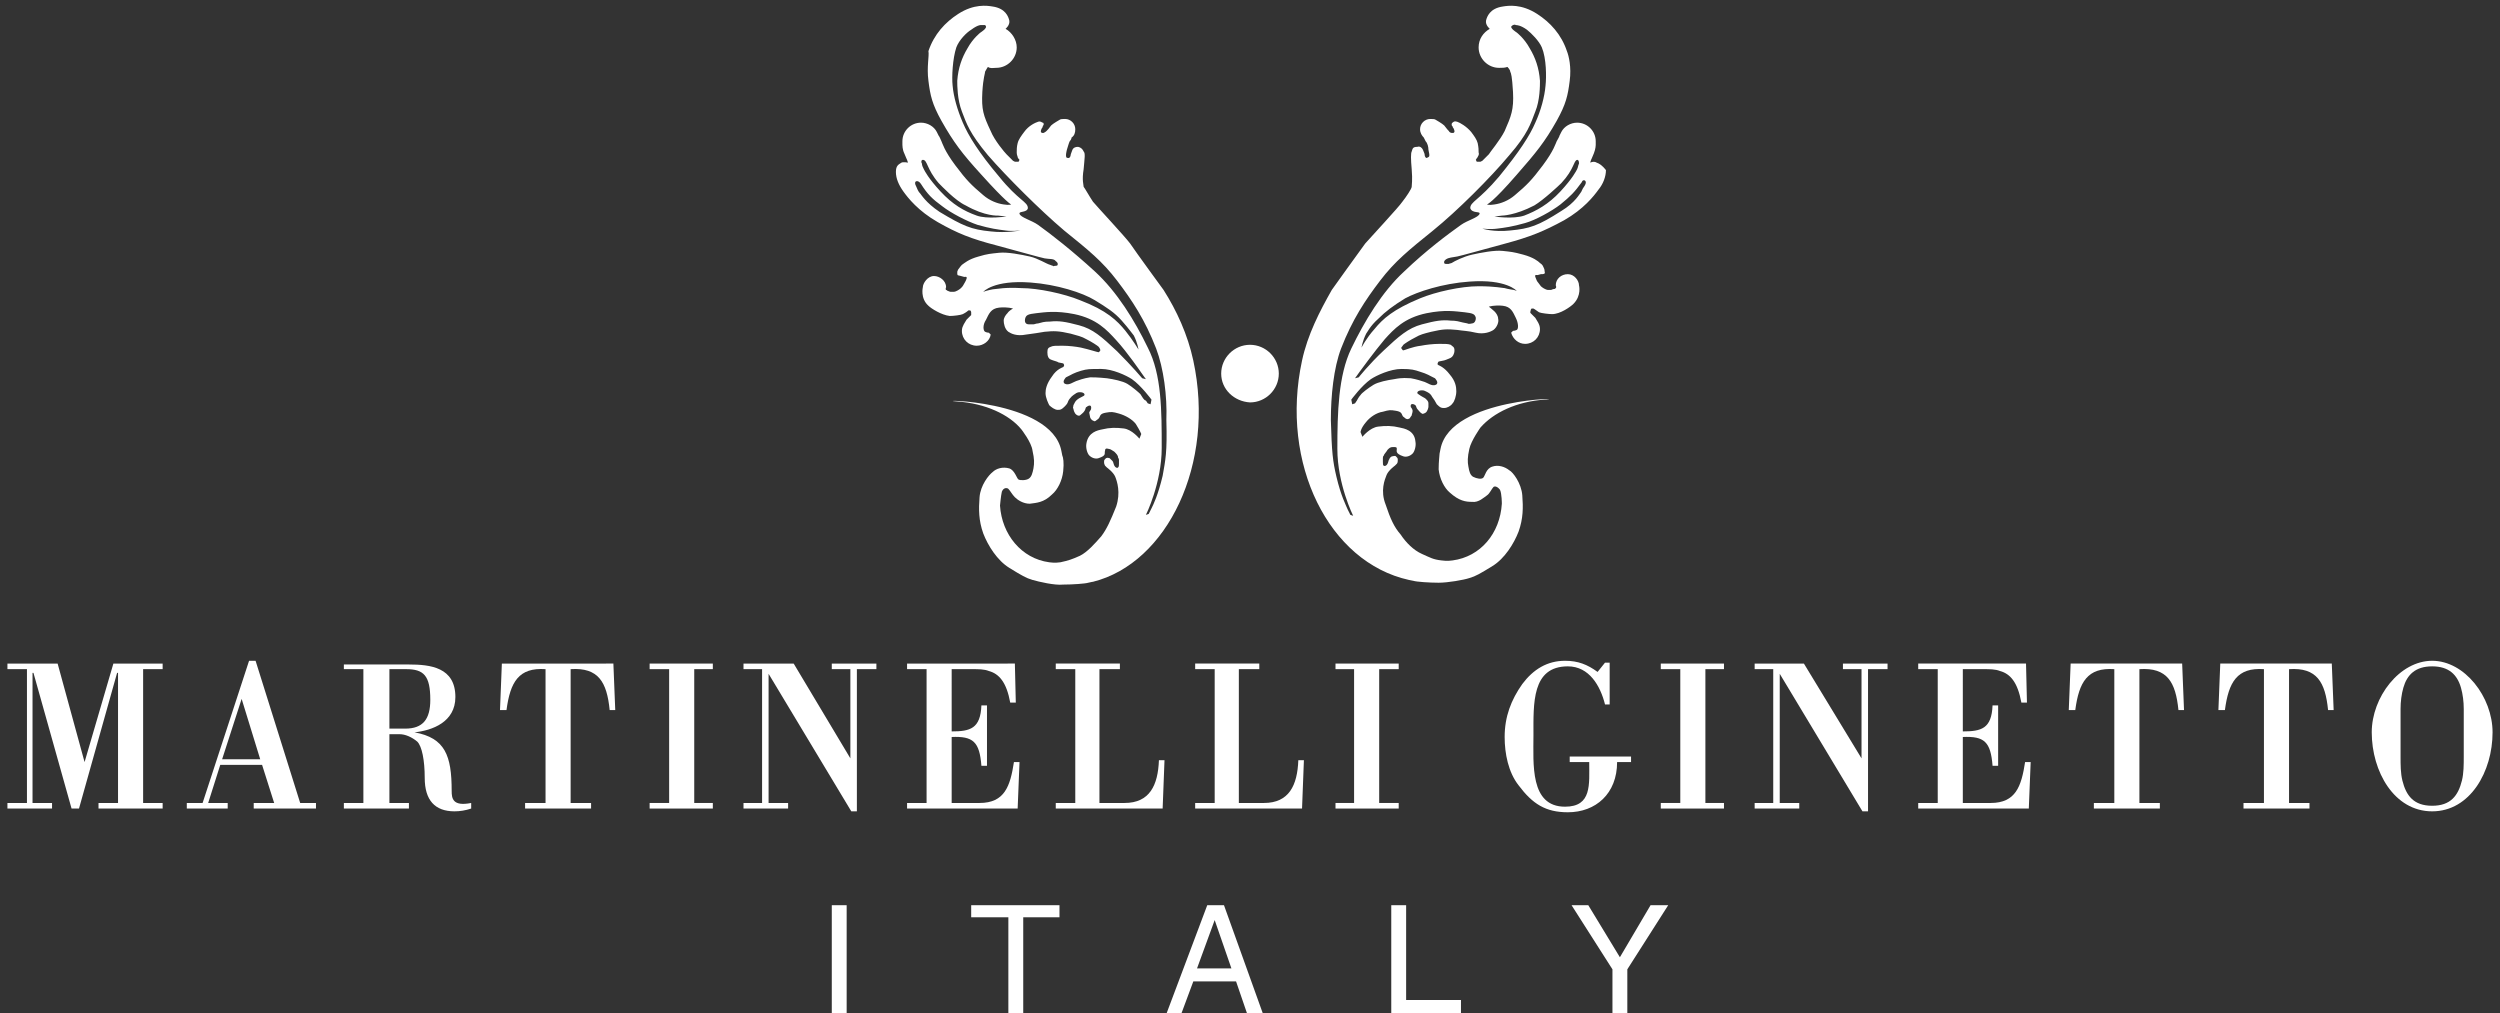 <?xml version="1.0" encoding="utf-8"?>
<!-- Generator: Adobe Illustrator 26.2.1, SVG Export Plug-In . SVG Version: 6.00 Build 0)  -->
<svg version="1.1" id="Livello_1" xmlns="http://www.w3.org/2000/svg" xmlns:xlink="http://www.w3.org/1999/xlink" x="0px" y="0px"
	 viewBox="0 0 269 109" style="enable-background:new 0 0 269 109;" xml:space="preserve">
<rect x="0" y="0" width="269" height="109" fill="#333333" stroke="none"/>
<style type="text/css">
	.st0{fill:none;}
	.st1{fill:#FFFFFF;}
	.st2{fill-rule:evenodd;clip-rule:evenodd;fill:#FFFFFF;}
</style>
<g id="brignoli_solo_testo">
</g>
<g id="nord_filati_solo_testo">
</g>
<g id="satta_bottelli_solo_testo">
</g>
<g id="satta_bottelli_compatto">
</g>
<g id="nord_filati_compatto">
</g>
<g id="martinelli_ginetto">
</g>
<g>
	<rect y="0" class="st0" width="269" height="109"/>
	<g>
		<polygon class="st1" points="15.4,72 17.5,72 17.5,71.4 12.2,71.4 9.1,82 6.2,71.4 0.8,71.4 0.8,72 2.9,72 2.9,86.4 0.8,86.4 
			0.8,87 5.6,87 5.6,86.4 3.5,86.4 3.5,72.4 3.6,72.4 7.7,87 8.5,87 12.6,72.4 12.7,72.4 12.7,86.4 10.6,86.4 10.6,87 17.5,87 
			17.5,86.4 15.4,86.4 		"/>
		<path class="st2" d="M26,75.2l2,6.5h-4.1L26,75.2L26,75.2z M24.5,87v-0.6h-2.1l1.3-4.1h4.5l1.3,4.1h-2.2V87H34v-0.6h-1.7
			l-4.8-15.3h-0.7l-5,15.3h-1.7V87H24.5L24.5,87z"/>
		<path class="st2" d="M41.9,72h1.8c1.9,0,2.6,0.7,2.6,3.3c0,2.1-0.8,3.1-2.7,3.1h-1.7L41.9,72L41.9,72z M41.9,79H43
			c0.6,0,1.3,0.3,1.9,0.8c0.5,0.5,0.8,2,0.8,3.9c0,2.4,1.1,3.6,3.2,3.6c0.6,0,1.2-0.1,1.8-0.3v-0.6c-2,0.4-2.1-0.5-2.1-1.3
			c0-3.8-0.7-5.7-4-6.3l0,0c1.9-0.2,4.4-1.1,4.4-3.8c0-3.2-2.7-3.5-5-3.5h-7V72h2.1v14.4H37V87h7v-0.6h-2.1V79L41.9,79z"/>
		<path class="st1" d="M63.6,87v-0.6h-2.2V72c3-0.2,3.9,1.4,4.2,4.4h0.6l-0.2-5H54l-0.2,5h0.7c0.4-3,1.3-4.6,4.2-4.4v14.4h-2.2V87
			H63.6L63.6,87z"/>
		<polygon class="st1" points="74.7,72 76.7,72 76.7,71.4 69.9,71.4 69.9,72 72,72 72,86.4 69.9,86.4 69.9,87 76.7,87 76.7,86.4 
			74.7,86.4 		"/>
		<polygon class="st1" points="92.2,72 94.3,72 94.3,71.4 89.5,71.4 89.5,72 91.5,72 91.5,81.6 85.4,71.4 80,71.4 80,72 82,72 
			82,86.4 80,86.4 80,87 84.8,87 84.8,86.4 82.7,86.4 82.7,72.5 91.6,87.3 92.2,87.3 		"/>
		<path class="st1" d="M104.6,72c0.7,0,1.3,0,1.8,0.2c1.1,0.3,1.9,1.2,2.3,3.4h0.6l-0.1-4.2H97.6V72h2.1v14.4h-2.1V87h11.9l0.2-5
			h-0.6c-0.4,2.6-1,4.4-3.7,4.4h-3v-7.1c2.3-0.1,3,0.5,3.2,3.1h0.6v-6.5h-0.6c-0.1,2.5-1.2,2.8-3.2,2.8V72H104.6L104.6,72z"/>
		<path class="st1" d="M125.1,87l0.2-5.2h-0.6c-0.1,2.7-1,4.6-3.7,4.6h-2.7V72h2.2v-0.6h-6.9V72h2.1v14.4h-2.1V87H125.1L125.1,87z"
			/>
		<path class="st1" d="M140.1,87l0.2-5.2h-0.6c-0.1,2.7-1,4.6-3.7,4.6h-2.7V72h2.2v-0.6h-6.9V72h2.1v14.4h-2.1V87H140.1L140.1,87z"
			/>
		<polygon class="st1" points="148.4,72 150.5,72 150.5,71.4 143.7,71.4 143.7,72 145.7,72 145.7,86.4 143.7,86.4 143.7,87 
			150.5,87 150.5,86.4 148.4,86.4 		"/>
		<path class="st1" d="M173.2,75.8v-4.5h-0.5l-0.8,1c-1.1-0.8-2.1-1.2-3.5-1.2c-1.9,0-3.4,0.9-4.6,2.5c-1.2,1.7-1.9,3.5-1.9,5.7
			c0,1.8,0.4,3.8,1.5,5.2c1.5,2,2.9,2.9,5.3,2.9c3,0,5.3-2,5.3-5.4h1.5v-0.6h-6.6V82h2.1c0,2.4,0.3,4.8-2.6,4.8
			c-3.8,0-3.4-4.6-3.4-7.7c0-3.4-0.2-7.4,3.7-7.4c2.3,0,3.5,2.1,4,4.1H173.2L173.2,75.8z"/>
		<polygon class="st1" points="183.5,72 185.5,72 185.5,71.4 178.7,71.4 178.7,72 180.8,72 180.8,86.4 178.7,86.4 178.7,87 
			185.5,87 185.5,86.4 183.5,86.4 		"/>
		<polygon class="st1" points="201,72 203.1,72 203.1,71.4 198.3,71.4 198.3,72 200.3,72 200.3,81.6 194.1,71.4 188.8,71.4 
			188.8,72 190.8,72 190.8,86.4 188.8,86.4 188.8,87 193.6,87 193.6,86.4 191.5,86.4 191.5,72.5 200.4,87.3 201,87.3 		"/>
		<path class="st1" d="M213.4,72c0.7,0,1.3,0,1.8,0.2c1.1,0.3,1.9,1.2,2.3,3.4h0.6l-0.1-4.2h-11.6V72h2.1v14.4h-2.1V87h11.9l0.2-5
			h-0.6c-0.4,2.6-1,4.4-3.7,4.4h-3v-7.1c2.3-0.1,3,0.5,3.2,3.1h0.6v-6.5h-0.6c-0.1,2.5-1.2,2.8-3.2,2.8V72H213.4L213.4,72z"/>
		<path class="st1" d="M232.4,87v-0.6h-2.2V72c3-0.2,3.9,1.4,4.2,4.4h0.6l-0.2-5h-12l-0.2,5h0.7c0.4-3,1.3-4.6,4.2-4.4v14.4h-2.2V87
			H232.4L232.4,87z"/>
		<path class="st1" d="M248.5,87v-0.6h-2.2V72c3-0.2,3.9,1.4,4.2,4.4h0.6l-0.2-5h-12l-0.2,5h0.7c0.4-3,1.3-4.6,4.2-4.4v14.4h-2.2V87
			H248.5L248.5,87z"/>
		<path class="st2" d="M261.7,87.3c4.1,0,6.5-4.3,6.5-8.5c0-3.8-3-7.7-6.5-7.7s-6.5,3.9-6.5,7.7C255.2,83,257.6,87.3,261.7,87.3
			L261.7,87.3z M265.1,81.4c0,0.9,0,1.8-0.2,2.6c-0.4,1.6-1.2,2.7-3.2,2.7s-2.8-1.1-3.2-2.7c-0.2-0.8-0.2-1.7-0.2-2.6v-5.1
			c0-0.8,0.1-1.6,0.3-2.3c0.4-1.4,1.3-2.3,3.1-2.3c1.8,0,2.7,0.9,3.1,2.3c0.2,0.7,0.3,1.5,0.3,2.3L265.1,81.4L265.1,81.4z"/>
		<path class="st2" d="M171.8,17.5c-0.3-0.2-0.7,0-0.7,0l0.1-0.3c0,0,0.1-0.2,0.3-0.7c0.2-0.5,0.2-0.9,0.2-0.9c0-0.1,0-0.2,0-0.4
			c0-1.1-0.9-2-2-2c-0.7,0-1.4,0.4-1.7,1l-0.2,0.4c0,0.1-0.2,0.4-0.3,0.6c-0.1,0.2-0.3,1-1.5,2.6s-1.7,2.1-3,3.2
			c-0.7,0.6-1.5,0.9-2.2,1c-0.6,0.1-0.8,0-0.8,0s0.6-0.2,3.2-3.2c2.1-2.4,3-3.5,4.3-5.8c1-1.8,1.2-2.7,1.4-4.3
			c0.2-1.5-0.1-2.7-0.3-3.2c-0.6-1.8-1.8-3.1-3.2-4c-1.7-1.1-3.1-0.9-3.7-0.8c-1.4,0.2-1.7,1.1-1.8,1.5c-0.1,0.5,0.4,0.9,0.4,0.9
			c-0.7,0.4-1.2,1.1-1.2,2c0,1.2,1,2.2,2.2,2.2c0.4,0,0.6,0,0.9-0.1c0,0,0.3,0.3,0.3,0.5c0.1,0.2,0.2,0.5,0.3,2.2
			c0.1,1.9-0.2,2.6-0.9,4.2c-0.5,1-1.6,2.3-1.7,2.5c-0.2,0.2-0.5,0.5-0.5,0.5l-0.2,0.2l-0.2,0.1h-0.2h-0.2l-0.1-0.2
			c0,0,0.1-0.2,0.2-0.3c0-0.1,0.2-0.2,0.1-0.5c0-0.3,0-0.5-0.1-1c-0.1-0.4-0.4-0.8-0.7-1.2c-0.5-0.6-1.2-1-1.5-1.1s-0.4,0-0.5,0.1
			c-0.1,0-0.1,0.2-0.1,0.2c0,0.1,0,0.1,0.1,0.2c0,0.1,0.1,0.2,0.1,0.2s0.1,0.2,0.1,0.3s0,0.1,0,0.1l-0.1,0.1h-0.2c0,0-0.2,0-0.3-0.2
			c-0.1-0.1-0.2-0.2-0.5-0.6c-0.2-0.2-0.9-0.6-0.9-0.6c-0.1-0.1-0.4-0.1-0.6-0.1c-0.6,0-1.1,0.5-1.1,1.1c0,0.4,0.2,0.7,0.4,0.9
			c0,0,0.1,0.2,0.2,0.4c0.2,0.2,0.3,0.6,0.3,0.9c0,0.1,0.1,0.4,0.1,0.6s-0.1,0.2-0.3,0.3c-0.1,0-0.2-0.2-0.2-0.3
			c0-0.2-0.1-0.3-0.2-0.6c-0.1-0.2-0.3-0.4-0.6-0.3c-0.5,0-0.5,0.2-0.6,0.5c-0.1,0.2-0.1,0.8,0,1.9c0.1,1.2,0,1.7,0,1.9
			c0,0.2-0.6,1.1-1,1.6c-0.4,0.6-3.3,3.7-4,4.5c-0.6,0.8-3.6,5-3.6,5c-1.3,2.3-2.6,4.8-3.2,7.6c-2.4,11.1,2.9,21.7,11.5,23.6
			c0,0,0,0,0.5,0.1c0.3,0.1,1.7,0.2,2.7,0.2s2.7-0.3,3.3-0.5c0.7-0.2,1.2-0.5,2.5-1.3s2.3-2.4,2.8-3.7c0.5-1.4,0.5-2.6,0.4-3.9
			c-0.1-1.3-1-2.5-1.4-2.7c-0.5-0.4-1.2-0.6-1.8-0.4c-0.7,0.2-0.8,1-1,1.2s-0.7,0.1-1.1-0.1c-0.3-0.2-0.4-0.5-0.5-1.1
			c-0.1-0.5-0.1-1,0.1-1.9c0.2-0.9,1.2-2.3,1.2-2.3c1.4-1.6,3.9-2.8,6.9-3c3.1-0.2-10.1-0.3-11.2,5.3l-0.1,0.5
			c0,0.2-0.1,0.8-0.1,1.7c0.1,1,0.6,2,1.2,2.5c1,0.9,1.7,1,2.4,1c0.7,0.1,1.3-0.5,1.6-0.7s0.5-0.7,0.7-0.9c0.1-0.1,0.4-0.1,0.7,0.3
			c0.2,0.4,0.2,1.5,0.2,1.5c-0.2,3.2-2.3,5.7-5.3,6.1c0,0-0.6,0.1-1.2,0c-0.9-0.1-1.2-0.3-2.1-0.7c-0.9-0.4-1.7-1.2-2.3-2.1
			c-0.7-0.8-1.1-1.7-1.6-3.2c-0.6-1.5-0.1-2.7,0.1-3.2c0.2-0.5,0.9-1,0.9-1s0.1-0.1,0.2-0.2c0,0,0.1-0.1,0.1-0.3c0-0.1,0-0.1,0-0.2
			c0-0.1-0.1-0.2-0.2-0.3c-0.1-0.1-0.3,0-0.4,0c-0.1,0-0.3,0.2-0.3,0.3c-0.1,0.1-0.1,0.3-0.2,0.5c-0.1,0.2-0.3,0.3-0.4,0.2
			c-0.1,0-0.1-0.2-0.1-0.4c0-0.1,0-0.1,0-0.4c0-0.3,0.1-0.2,0.1-0.3s0.3-0.4,0.4-0.6c0.2-0.2,0.3-0.3,0.6-0.3s0.4,0,0.4,0.2
			s-0.2,0.5,0.7,0.8c0.3,0.1,0.7,0,1-0.3c0.2-0.2,0.4-0.8,0.3-1.3c-0.1-1.2-1.2-1.4-1.7-1.5c-0.8-0.2-1.5-0.2-2.3-0.1
			c-0.9,0.1-1.7,1.1-1.7,1.1l-0.2-0.5c0,0,0-0.4,0.6-1.1c0.4-0.5,1.1-1,1.8-1.1c0.7-0.2,0.8-0.2,1.4-0.1c0.6,0.1,0.6,0.3,0.7,0.5
			c0.1,0.2,0.1,0.1,0.3,0.3c0.1,0.1,0.3,0.1,0.3,0.1l0.2-0.1c0,0,0.1-0.2,0.2-0.3c0-0.1,0.1-0.3,0.1-0.5c0-0.1-0.1-0.3-0.2-0.4
			c-0.1-0.5,0.4-0.3,0.5-0.2s0.1,0.3,0.2,0.4c0.1,0.1,0.3,0.4,0.5,0.5c0.1,0.1,0.4-0.1,0.4-0.1s0.2-0.1,0.3-0.6c0-0.3,0-0.3,0-0.4
			c0-0.2-0.1-0.3-0.3-0.5c-0.1-0.1-0.4-0.2-0.8-0.5c-0.2-0.1-0.1-0.4,0.4-0.4c0.1,0,0.2,0,0.4,0.1s0.5,0.2,0.7,0.6
			c0.3,0.4,0.2,0.3,0.5,0.8c0.4,0.4,0.5,0.4,0.8,0.4s0.7-0.2,0.9-0.5c0.2-0.2,0.4-0.8,0.4-1.3s-0.1-1.1-0.7-1.8
			c-0.6-0.8-1.2-1-1.2-1s-0.2-0.1-0.1-0.2c0-0.1,0.1-0.2,0.1-0.2l0.5-0.1c0.1,0,0.6-0.2,0.8-0.3s0.4-0.4,0.4-0.8
			c0-0.4-0.2-0.4-0.4-0.6c-0.3-0.1-0.5-0.1-1.2-0.1s-1.5,0.1-2,0.2c-0.9,0.1-1.8,0.5-1.9,0.5s-0.1-0.1-0.2-0.2
			c-0.1-0.1,0.1-0.2,0.2-0.4c0.1-0.1,0.7-0.5,1.3-0.8c0.5-0.3,0.9-0.4,1.7-0.6c1.3-0.3,1.7-0.3,2.8-0.2c0.6,0.1,1.2,0.1,2,0.3
			c0.9,0.2,1.6-0.1,1.9-0.3c0.4-0.3,0.6-0.9,0.5-1.2c0-0.3-0.2-0.6-0.4-0.8s-0.6-0.5-0.6-0.5s0.6-0.2,1.5-0.1
			c0.9,0.1,1.1,0.7,1.4,1.3c0.3,0.6,0.3,1.2,0.1,1.3s-0.4,0.1-0.4,0.1l-0.2,0.2c0.2,0.7,0.8,1.2,1.5,1.2c0.9,0,1.6-0.7,1.6-1.6
			c0-0.3-0.1-0.5-0.2-0.7l-0.3-0.5c0,0-0.2-0.2-0.3-0.3c-0.2-0.2-0.1-0.1-0.2-0.2c-0.1-0.1,0-0.2,0-0.3s0.1-0.2,0.1-0.2h0.2
			c0,0,0.2,0.1,0.6,0.4c0.2,0.1,1.1,0.2,1.4,0.2c0.9,0,2-0.8,2.3-1.1c0.9-0.9,0.6-2,0.6-2c0-0.5-0.5-1.2-1.2-1.2s-1.3,0.5-1.3,1.2
			c0,0,0.1,0.2,0,0.3c-0.1,0.1-0.1,0.1-0.2,0.1c-0.1,0-0.3,0.1-0.3,0.1c-0.1,0-0.2,0-0.3,0c-0.3,0-0.7-0.3-0.8-0.4s-0.2-0.3-0.3-0.4
			s-0.2-0.3-0.3-0.6c-0.1-0.3,0.2-0.2,0.2-0.2s0.1,0,0.4-0.1c0.3,0,0.5,0,0.4-0.3c0-0.1,0-0.2-0.1-0.4c-0.1-0.2-0.1-0.3-0.4-0.5
			c-0.2-0.2-0.7-0.6-1.8-0.9s-1.3-0.3-2.2-0.4s-2.4,0.2-3.3,0.4c-0.9,0.2-1.9,0.7-2.2,0.9c-0.4,0.1-0.3,0.1-0.3,0.1
			c-0.1,0-0.2,0-0.3,0c-0.2,0-0.2-0.1-0.2-0.1s-0.1-0.2,0.2-0.4c0.3-0.2,0.7-0.2,1.2-0.3c0.5-0.1,2.6-0.7,5.2-1.4
			c2.6-0.7,4.1-1.3,6.3-2.5c2.1-1.2,3.2-2.6,3.7-3.3c0.5-0.6,0.8-1.4,0.8-2.1C172.4,17.8,172.1,17.6,171.8,17.5z M161.6,23.2
			c0,0,1.4,0,3.5-1.1c1-0.6,2.6-2.1,2.9-2.4c1.4-1.5,1.3-2.4,1.7-2.5c0.2,0,0.2,0.3,0.2,0.4c-0.1,0.2-0.1,0.4-0.2,0.6
			c-0.1,0.2-0.5,1-1.8,2.4s-2.6,2.1-3.9,2.6c-1.2,0.4-3.2,0.1-3.2,0.1L161.6,23.2z M152.8,40c0.7,0.2,1.2,0.5,1.2,0.5l0.4,0.2
			c0,0,0.5,0.5,0.1,0.7s-0.9-0.2-1.2-0.3s-0.9-0.3-1.5-0.4c-0.4,0-0.8-0.1-1.8,0.1c-0.7,0.1-1.7,0.3-2.2,0.6s-1.3,0.9-1.4,1.1
			c-0.2,0.2-0.4,0.6-0.4,0.6l-0.2,0.3l-0.3,0.1l-0.1-0.5c0,0,1.1-1.5,2.1-2.2c0.6-0.4,2.1-1.1,3.3-1.1
			C151.9,39.7,152.2,39.8,152.8,40z M158.4,34.8c0,0-0.4,0.1-0.5,0c-0.1,0-0.4-0.1-0.5-0.1c-0.4-0.1-0.7-0.2-1.3-0.2
			c-0.9-0.1-1.6,0-3.1,0.4s-2.5,1.3-4.1,2.8s-2.7,2.9-2.7,2.9l-0.4,0.1l0.5-0.7c0,0,1.6-2.2,2.7-3.5c1-1.1,2.1-2.3,4.5-2.8
			c2-0.4,3.1-0.2,4.1-0.1c0.9,0.1,1.1,0.2,1.2,0.6C158.8,34.7,158.5,34.8,158.4,34.8z M158.1,30.3c4-0.3,5.1,1,5.1,1l0,0l-0.3-0.1
			c0,0-0.7-0.1-1-0.2c-0.2,0-1-0.2-2.8-0.2c-1.9,0-4.6,0.6-6.3,1.3c-2.9,1.2-4,2.2-4.9,3.3c-0.9,1-1.4,2-1.4,2s0.1-0.7,0.5-1.5
			c0.1-0.1,0.4-0.8,1.3-1.6c0.8-0.8,1.6-1.4,2.9-2.2C152.5,31.4,155.2,30.5,158.1,30.3z M159.2,23c-0.1,0.4-1.3,0.7-2,1.2
			c-1.4,1-3.7,2.7-6.1,5c-2.4,2.2-4.3,5.4-5.7,8.3c-1.4,2.9-1.5,6.9-1.5,10.8c0,3.8,1.7,7.2,1.7,7.2l-0.3-0.1l-0.3-0.6
			c-0.2-0.5-0.7-1.4-1.2-3.5c-0.4-1.7-0.5-2.6-0.6-6.1c0-2.6,0.3-5.6,1.1-7.7c1.2-3.1,2.6-5.2,4.2-7.3c1.6-2.1,3.1-3.3,5.7-5.4
			c2.6-2.1,6.2-5.7,8.2-8.1c2-2.3,2.3-3.4,2.8-4.7c0.5-1.2,0.5-2.8,0.5-3.3c-0.1-1.4-0.5-2.5-1.1-3.5c-0.6-1.1-1.4-1.7-1.4-1.7
			s-0.3-0.2-0.4-0.3c-0.2-0.2-0.2-0.3-0.2-0.3c0-0.1,0.2-0.2,0.2-0.2s0.2-0.1,0.3,0c0.1,0,0.5,0,1.2,0.5c0.5,0.4,1.3,1.2,1.6,1.9
			c0.5,1.2,0.5,3.2,0.4,4.1c-0.1,1.2-0.5,2.7-1.1,4c-0.6,1.4-1.7,3.1-3.9,5.8c-2.2,2.6-3.1,2.7-3.1,3.4
			C158.4,23,159.3,22.7,159.2,23z M170.5,20c-0.3,0.4-0.3,0.6-0.4,0.7c-0.1,0.1-0.6,1.1-2.1,2c-2.5,1.6-3.4,1.9-5.5,2.1
			c-1.8,0.2-3-0.2-3-0.2s0.9,0.1,1.6,0c0.8-0.1,1.6-0.2,3-0.6c1.1-0.3,2.9-1.3,3.8-2c1.1-0.9,1.5-1.3,2.3-2.4
			C170.3,19.2,170.9,19.4,170.5,20z"/>
		<path class="st1" d="M131.4,40.2c0-1.7,1.4-3.1,3.1-3.1c1.7,0,3.1,1.4,3.1,3.1c0,1.7-1.4,3.1-3.1,3.1
			C132.8,43.2,131.4,41.9,131.4,40.2L131.4,40.2z"/>
		<polygon class="st1" points="89.5,97.4 91.1,97.4 91.1,109 89.5,109 		"/>
		<polygon class="st1" points="114,97.4 114,98.7 110.1,98.7 110.1,109 108.5,109 108.5,98.7 104.5,98.7 104.5,97.4 		"/>
		<path class="st2" d="M132.5,104.2l-1.8-5.2l-1.9,5.2H132.5L132.5,104.2z M129.9,97.4h1.8l4.2,11.7h-1.7l-1.2-3.5h-4.6l-1.3,3.5
			h-1.6L129.9,97.4L129.9,97.4z"/>
		<polygon class="st1" points="149.7,97.4 151.3,97.4 151.3,107.6 157.2,107.6 157.2,109 149.7,109 		"/>
		<polygon class="st2" points="169.1,97.4 170.9,97.4 174.3,103 177.6,97.4 179.5,97.4 175.1,104.3 175.1,109 173.5,109 
			173.5,104.3 		"/>
		<path class="st1" d="M128.4,38.8c-0.6-2.8-1.8-5.4-3.2-7.6c0,0-3-4.1-3.6-5c-0.6-0.8-3.5-3.9-4-4.5c-0.4-0.6-0.9-1.5-1-1.6
			c0-0.2-0.2-0.7,0-1.9c0.1-1.2,0.2-1.7,0-1.9c-0.1-0.2-0.2-0.4-0.6-0.5c-0.3,0-0.5,0.1-0.6,0.3c-0.1,0.3-0.2,0.5-0.2,0.6
			S115.1,17,115,17c-0.2,0-0.3,0-0.3-0.3c0-0.2,0.1-0.6,0.1-0.6c0.1-0.3,0.2-0.7,0.3-0.9c0.2-0.2,0.2-0.4,0.2-0.4
			c0.3-0.2,0.4-0.5,0.4-0.9c0-0.6-0.5-1.1-1.1-1.1c-0.2,0-0.5,0-0.6,0.1c0,0-0.7,0.4-0.9,0.6c-0.3,0.4-0.3,0.4-0.5,0.6
			c-0.1,0.1-0.3,0.2-0.3,0.2h-0.2l-0.1-0.1c0,0,0,0,0-0.1s0.1-0.3,0.1-0.3s0.1-0.1,0.1-0.2c0-0.1,0.1-0.1,0.1-0.2
			c0-0.1,0-0.2-0.1-0.2s-0.2-0.2-0.5-0.1c-0.3,0.1-1,0.4-1.5,1.1c-0.3,0.4-0.6,0.8-0.7,1.2s-0.1,0.7-0.1,1s0.1,0.4,0.1,0.5
			s0.2,0.3,0.2,0.3l-0.1,0.2h-0.2h-0.2l-0.2-0.1l-0.2-0.2c0,0-0.3-0.3-0.5-0.5s-1.3-1.5-1.7-2.5c-0.8-1.7-1-2.3-0.9-4.2
			c0.1-1.6,0.3-2,0.3-2.2c0.1-0.2,0.3-0.5,0.3-0.5c0.3,0.2,0.5,0.1,0.9,0.1c1.2,0,2.2-1,2.2-2.2c0-0.8-0.5-1.6-1.2-2
			c0,0,0.5-0.4,0.4-0.9c-0.1-0.4-0.4-1.3-1.8-1.5c-0.6-0.1-2-0.3-3.7,0.8c-1.4,0.9-2.6,2.2-3.2,4c0.1,0.5-0.2,1.7,0,3.2
			c0.2,1.6,0.4,2.5,1.4,4.3c1.3,2.3,2.2,3.5,4.3,5.8c2.7,3,3.2,3.2,3.2,3.2s-0.2,0.1-0.8,0c-0.7-0.1-1.5-0.4-2.2-1
			c-1.3-1.1-1.8-1.6-3-3.2s-1.4-2.4-1.5-2.6c-0.1-0.2-0.2-0.5-0.3-0.6l-0.2-0.4c-0.3-0.6-1-1-1.7-1c-1.1,0-2,0.9-2,2
			c0,0.1,0,0.2,0,0.4c0,0,0,0.5,0.2,0.9c0.2,0.5,0.3,0.7,0.3,0.7l0.1,0.3c0,0-0.5-0.1-0.7,0c-0.3,0.2-0.6,0.3-0.6,1s0.3,1.4,0.8,2.1
			s1.6,2.1,3.7,3.3c2.1,1.2,3.6,1.8,6.3,2.5c2.6,0.7,4.7,1.3,5.2,1.4s1,0,1.2,0.3c0.3,0.2,0.2,0.4,0.2,0.4s0,0.1-0.2,0.1
			s-0.3,0.1-0.3,0c-0.1,0,0,0-0.3-0.1c-0.4-0.1-1.3-0.7-2.2-0.9c-0.9-0.2-2.4-0.5-3.3-0.4s-1.2,0.1-2.2,0.4
			c-1.1,0.3-1.5,0.7-1.8,0.9c-0.2,0.2-0.3,0.4-0.4,0.5c-0.1,0.2-0.1,0.2-0.1,0.4c0,0.3,0.1,0.2,0.4,0.3s0.4,0.1,0.4,0.1
			s0.3-0.1,0.2,0.2c-0.1,0.3-0.2,0.4-0.3,0.6c-0.1,0.2-0.2,0.3-0.3,0.4c-0.1,0.1-0.5,0.4-0.8,0.4c-0.1,0-0.2,0-0.3,0
			s-0.3-0.1-0.3-0.1c-0.1,0-0.1-0.1-0.2-0.1c-0.1-0.1,0-0.3,0-0.3c0-0.7-0.7-1.2-1.3-1.2c-0.7,0-1.2,0.8-1.2,1.2c0,0-0.3,1.2,0.6,2
			c0.3,0.3,1.4,1,2.3,1.1c0.4,0,1.2-0.1,1.4-0.2c0.4-0.2,0.6-0.4,0.6-0.4h0.2c0,0,0.1,0.1,0.1,0.2c0,0.1,0,0.2,0,0.3
			c-0.1,0.1-0.1,0.1-0.2,0.2c-0.2,0.2-0.3,0.3-0.3,0.3l-0.3,0.5c-0.1,0.2-0.2,0.4-0.2,0.7c0,0.9,0.7,1.6,1.6,1.6
			c0.7,0,1.4-0.5,1.5-1.2l-0.2-0.2c0,0-0.2,0-0.4-0.1c-0.2-0.1-0.3-0.7,0.1-1.3c0.3-0.6,0.5-1.2,1.4-1.3s1.5,0.1,1.5,0.1
			s-0.4,0.2-0.6,0.5c-0.2,0.2-0.4,0.5-0.4,0.8s0.1,0.9,0.5,1.2c0.3,0.2,0.9,0.5,1.9,0.3c0.8-0.1,1.4-0.2,2-0.3
			c1-0.1,1.5-0.1,2.8,0.2c0.7,0.2,1.2,0.3,1.7,0.6c0.6,0.3,1.2,0.7,1.3,0.8c0.1,0.1,0.2,0.3,0.2,0.4c-0.1,0.1-0.1,0.2-0.2,0.2
			s-1-0.3-1.9-0.5c-0.5-0.1-1.3-0.2-2-0.2s-1,0-1.2,0.1c-0.3,0.1-0.4,0.2-0.4,0.6c0,0.4,0.1,0.7,0.4,0.8c0.2,0.1,0.7,0.2,0.8,0.3
			l0.5,0.1c0,0,0.1,0.1,0.1,0.2c0,0.1-0.1,0.2-0.1,0.2s-0.7,0.2-1.2,1c-0.6,0.8-0.7,1.4-0.7,1.8c0,0.5,0.3,1.1,0.4,1.3
			c0.2,0.2,0.6,0.5,0.9,0.5s0.4,0,0.8-0.4s0.2-0.4,0.5-0.8c0.3-0.4,0.6-0.5,0.7-0.6c0.2-0.1,0.3-0.1,0.4-0.1c0.5,0,0.6,0.3,0.4,0.4
			c-0.4,0.2-0.6,0.3-0.8,0.5c-0.1,0.1-0.2,0.3-0.3,0.5c0,0.2-0.1,0.2,0,0.4c0.1,0.5,0.3,0.6,0.3,0.6s0.2,0.2,0.4,0.1
			c0.1-0.1,0.4-0.3,0.5-0.5c0.1-0.1,0.1-0.4,0.2-0.4c0.1-0.1,0.6-0.4,0.5,0.2c0,0.1-0.2,0.3-0.2,0.4c0,0.1,0.1,0.4,0.1,0.5
			s0.2,0.3,0.2,0.3l0.2,0.1c0,0,0.1,0.1,0.3-0.1c0.1-0.1,0.2-0.1,0.3-0.3c0.1-0.2,0.1-0.4,0.7-0.5s0.7-0.1,1.4,0.1
			c0.7,0.2,1.4,0.6,1.8,1.1c0.5,0.8,0.6,1.1,0.6,1.1l-0.2,0.5c0,0-0.8-1-1.7-1.1c-0.8-0.1-1.5-0.1-2.3,0.1c-0.5,0.1-1.5,0.3-1.7,1.5
			c-0.1,0.5,0.1,1.1,0.3,1.3c0.3,0.3,0.7,0.4,1,0.3c0.9-0.3,0.6-0.5,0.7-0.8c0-0.2,0.1-0.3,0.4-0.2c0.2,0,0.4,0.2,0.6,0.3
			c0.2,0.2,0.4,0.4,0.4,0.6c0,0.1,0.1,0.1,0.1,0.3c0,0.3,0,0.3,0,0.4c0,0.2,0,0.3-0.1,0.4s-0.3,0-0.4-0.2s-0.1-0.4-0.2-0.5
			s-0.3-0.3-0.3-0.3c-0.1,0-0.2-0.1-0.4,0c-0.1,0.1-0.2,0.2-0.2,0.3s0,0.1,0,0.2c0,0.1,0.1,0.3,0.1,0.3c0.1,0.1,0.2,0.2,0.2,0.2
			s0.7,0.5,0.9,1c0.2,0.5,0.6,1.7,0.1,3.2c-0.6,1.5-1,2.4-1.6,3.2c-0.7,0.8-1.5,1.7-2.3,2.1c-0.9,0.4-1.2,0.5-2.1,0.7
			c-0.6,0.1-1.2,0-1.2,0c-3-0.4-5.1-3-5.3-6.1c0,0,0.1-1.1,0.2-1.5c0.2-0.5,0.6-0.4,0.7-0.3c0.2,0.2,0.4,0.6,0.7,0.9
			s0.9,0.7,1.6,0.7c0.7-0.1,1.5-0.1,2.4-1c0.6-0.5,1.1-1.5,1.2-2.5c0.1-0.9,0-1.5-0.1-1.7l-0.1-0.5c-1.1-5.6-14.3-5.5-11.2-5.3
			c3,0.2,5.6,1.4,6.9,3c0,0,1.1,1.4,1.2,2.3c0.2,0.9,0.2,1.3,0.1,1.9c-0.1,0.5-0.2,0.9-0.5,1.1c-0.3,0.2-0.9,0.2-1.1,0.1
			s-0.4-1-1-1.2c-0.7-0.2-1.4,0-1.8,0.4c-0.4,0.3-1.3,1.4-1.4,2.7s-0.1,2.5,0.4,3.9c0.5,1.3,1.5,2.9,2.8,3.7s1.8,1.1,2.5,1.3
			s2.4,0.6,3.3,0.5c1,0,2.4-0.1,2.7-0.2c0.4-0.1,0.5-0.1,0.5-0.1C125.6,60.6,130.8,49.9,128.4,38.8z M99.3,17.2c0.5,0,0.4,1,1.7,2.5
			c0.3,0.3,1.8,1.9,2.9,2.4c2.1,1.2,3.5,1.1,3.5,1.1l0.9,0.1c0,0-2.1,0.3-3.2-0.1c-1.4-0.5-2.6-1.2-3.9-2.6s-1.7-2.2-1.8-2.4
			c-0.1-0.2-0.2-0.4-0.2-0.6C99.1,17.5,99.1,17.2,99.3,17.2z M106.6,24.9c-2.1-0.2-3-0.6-5.5-2.1c-1.5-1-2-1.9-2.1-2
			s-0.2-0.2-0.4-0.7c-0.4-0.7,0.2-0.8,0.5-0.3c0.7,1.1,1.2,1.6,2.3,2.4c0.9,0.7,2.6,1.6,3.8,2c1.4,0.4,2.2,0.5,3,0.6
			c0.6,0.1,1.6,0,1.6,0S108.3,25.1,106.6,24.9z M107.1,31.1c-0.3,0-1,0.2-1,0.2l-0.3,0.1l0,0c0,0,1.1-1.3,5.1-1
			c2.8,0.2,5.6,1.1,6.9,1.9c1.3,0.8,2.1,1.3,2.9,2.2s1.2,1.5,1.3,1.6c0.4,0.8,0.5,1.5,0.5,1.5s-0.6-1-1.4-2c-0.9-1.1-2-2.2-4.9-3.3
			c-1.7-0.7-4.5-1.3-6.3-1.3C108.1,30.9,107.3,31.1,107.1,31.1z M116.1,35c-1.5-0.4-2.2-0.5-3.1-0.4c-0.7,0-0.9,0.1-1.3,0.2
			c-0.2,0-0.4,0.1-0.5,0.1s-0.5,0-0.5,0c-0.2,0-0.5-0.1-0.4-0.6c0.1-0.4,0.3-0.5,1.2-0.6c0.9-0.1,2.1-0.3,4.1,0.1
			c2.4,0.5,3.5,1.7,4.5,2.8c1.2,1.3,2.7,3.5,2.7,3.5l0.5,0.7l-0.4-0.1c0,0-1.1-1.3-2.7-2.9C118.5,36.2,117.6,35.4,116.1,35z
			 M122.7,42.4c-0.2-0.2-0.9-0.8-1.4-1.1s-1.5-0.5-2.2-0.6c-1-0.1-1.5-0.1-1.8-0.1c-0.7,0.1-1.2,0.3-1.5,0.4
			c-0.3,0.1-0.8,0.5-1.2,0.3c-0.4-0.2,0.1-0.7,0.1-0.7l0.4-0.2c0,0,0.5-0.3,1.2-0.5s0.9-0.2,2.2-0.2c1.2,0,2.7,0.7,3.3,1.1
			c1,0.7,2.1,2.2,2.1,2.2l-0.1,0.5l-0.3-0.1l-0.2-0.3C123.1,43.1,122.9,42.7,122.7,42.4z M125.1,51.2c-0.5,2.1-1,3.1-1.2,3.5
			l-0.3,0.6l-0.3,0.1c0,0,1.7-3.4,1.7-7.2c0-4,0-7.9-1.5-10.8c-1.4-2.9-3.3-6-5.7-8.2c-2.4-2.2-4.7-4-6.1-5c-0.7-0.5-1.9-0.8-2-1.2
			c-0.1-0.3,0.8-0.1,0.9-0.6c0-0.7-1-0.8-3.1-3.4c-2.2-2.6-3.3-4.4-3.9-5.8s-1-2.8-1.1-4c-0.1-0.9,0-2.9,0.4-4.1
			c0.3-0.8,1.1-1.6,1.6-1.9c0.8-0.6,1.1-0.5,1.2-0.5s0.3,0,0.3,0s0.1,0.1,0.1,0.2c0,0,0,0.1-0.2,0.3c-0.1,0.1-0.4,0.3-0.4,0.3
			s-0.8,0.6-1.4,1.7c-0.6,1-1,2.1-1.1,3.5c0,0.5,0,2,0.5,3.3s0.8,2.3,2.8,4.7c2,2.3,5.6,5.9,8.2,8.1c2.6,2.1,4.1,3.3,5.7,5.4
			s3,4.2,4.2,7.3c0.8,2.1,1.2,5.1,1.1,7.7C125.6,48.7,125.4,49.5,125.1,51.2z"/>
	</g>
</g>
</svg>
